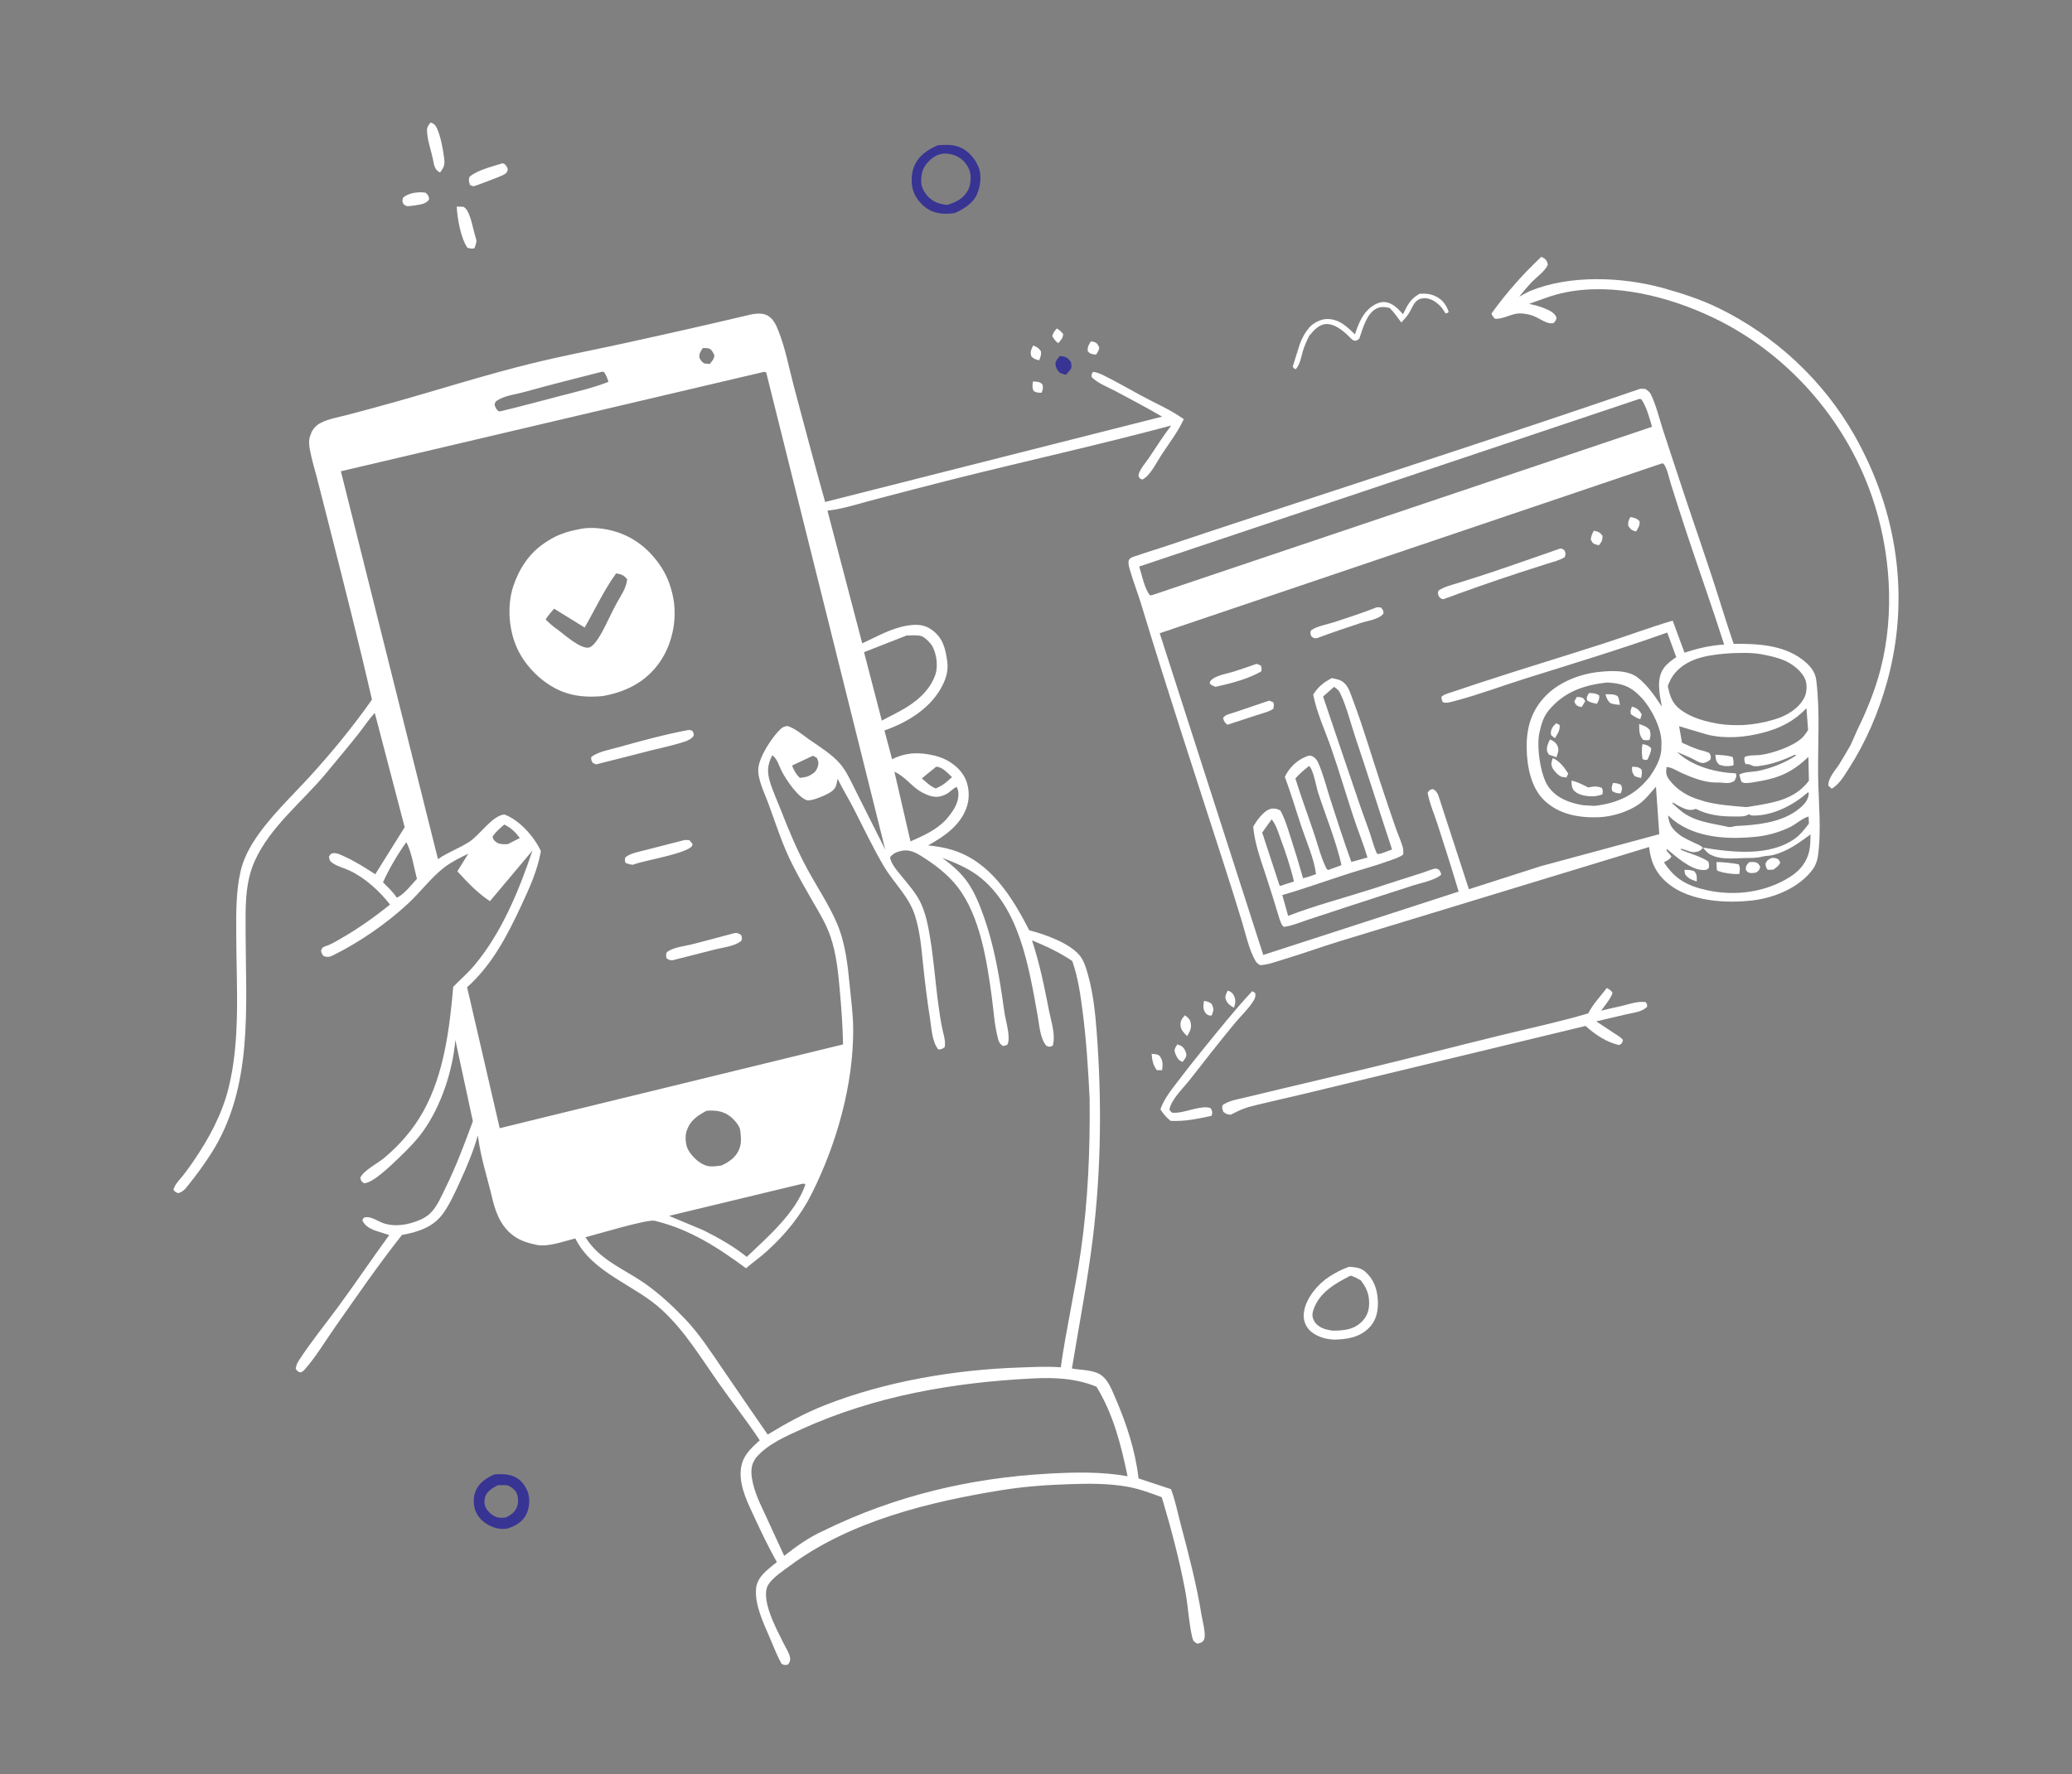 <?xml version="1.0" encoding="UTF-8"?> <svg xmlns="http://www.w3.org/2000/svg" width="453" height="388" viewBox="0 0 453 388" fill="none"><rect x="0" y="0" width="453" height="388" fill="#808080" stroke="none"/><path d="M225.823 83.435C226.682 83.459 227.271 83.423 227.906 84.061C228.129 84.789 227.98 85.181 227.749 85.866C227.008 85.906 226.639 85.885 225.989 85.515C225.628 84.783 225.733 84.227 225.823 83.435Z" fill="white"></path><path d="M231.033 71.832C231.666 72.168 231.997 72.513 232.445 73.066C232.339 74.043 232.003 74.276 231.392 75.025C230.765 74.721 230.435 74.067 230.054 73.508C230.215 72.805 230.595 72.38 231.033 71.832Z" fill="white"></path><path d="M268.398 216.648L268.603 216.698C269.144 216.877 269.533 217.23 269.776 217.741C270.215 218.664 270.117 219.441 269.779 220.368C269.029 219.995 268.349 219.458 268.02 218.649C267.712 217.897 268.12 217.346 268.398 216.648Z" fill="white"></path><path d="M225.866 75.563C226.739 75.863 227.045 76.09 227.585 76.826C227.66 77.638 227.508 78.07 227.179 78.808C226.491 78.592 225.922 78.481 225.464 77.878C225.174 76.824 225.465 76.507 225.866 75.563Z" fill="white"></path><path d="M263.207 218.907C264.013 218.972 264.334 219.082 264.955 219.605C265.43 220.798 265.351 220.838 264.923 222.065L264.599 222.097C264.237 222.057 263.887 221.907 263.653 221.634C262.92 220.78 263.098 219.949 263.207 218.907Z" fill="white"></path><path d="M238.482 74.679C238.762 74.701 238.936 74.702 239.218 74.791C239.878 74.998 240.07 75.427 240.324 76.008C240.259 76.633 239.976 77.028 239.648 77.542L239.185 77.509C238.473 77.379 238.18 77.311 237.786 76.716C237.793 75.72 237.983 75.511 238.482 74.679Z" fill="white"></path><path d="M251.773 230.474C252.443 230.504 252.939 230.489 253.513 230.886C254.307 231.995 254.214 232.72 254.077 234.036L252.932 234.038C252.033 232.876 251.927 231.884 251.773 230.474Z" fill="white"></path><path d="M257.386 228.4L258.085 228.638C258.76 228.973 259.176 229.704 259.347 230.434C259.51 231.128 258.951 231.651 258.592 232.194L258.263 232.11C257.553 231.797 257.157 230.986 256.914 230.281C256.63 229.456 256.984 229.068 257.386 228.4Z" fill="white"></path><path d="M259.038 222.024L259.531 222.384C260.094 222.848 260.309 223.31 260.362 224.012L260.376 224.25C260.44 225.13 259.957 225.833 259.554 226.583C258.986 226.038 258.228 225.3 258.128 224.472C257.985 223.287 258.335 222.907 259.038 222.024Z" fill="white"></path><path d="M231.727 77.846L232.415 77.932C233.34 78.113 233.685 78.534 234.178 79.259C234.187 79.502 234.303 80.293 234.224 80.476C234.044 80.898 233.324 81.597 233.017 81.978L231.736 81.553C231.03 80.878 230.869 80.441 230.74 79.48C230.886 78.767 231.268 78.378 231.727 77.846Z" fill="#383494"></path><path d="M90.412 42.187C91.376 42.052 92.136 41.974 93.097 42.158C93.607 42.765 93.787 42.831 93.81 43.647C93.052 44.651 91.917 44.703 90.743 44.914L89.804 45.032C88.948 45.122 88.87 45.167 88.18 44.604C87.93 43.903 87.909 43.893 88.145 43.192C88.88 42.6 89.506 42.42 90.412 42.187Z" fill="white"></path><path d="M109.842 35.705L110.264 35.829C110.715 36.282 110.89 36.471 111.027 37.123C110.92 37.342 110.868 37.599 110.706 37.782C110.333 38.204 109.491 38.501 108.981 38.71C107.227 39.426 105.446 40.085 103.66 40.717C103.234 40.704 103.113 40.633 102.746 40.44C102.531 39.665 102.401 39.457 102.647 38.671C104.38 37.154 107.667 36.433 109.842 35.705Z" fill="white"></path><path d="M99.856 45.175L101.306 45.215C101.764 45.487 101.991 45.75 102.239 46.227C102.993 47.675 103.337 49.569 103.76 51.147C103.871 51.56 104.201 52.435 104.156 52.827C104.105 53.281 103.863 53.839 103.733 54.288C103.056 54.424 102.797 54.38 102.174 54.154C100.743 52.076 99.958 47.686 99.856 45.175Z" fill="white"></path><path d="M94.163 26.803C94.448 26.9 94.498 26.901 94.781 27.079C96.077 27.897 96.865 32.78 97.07 34.337C97.284 35.96 97.207 36.398 96.207 37.715C95.759 37.467 95.938 37.596 95.524 37.232C94.904 36.687 94.779 35.385 94.603 34.582C94.195 32.717 93.365 30.391 93.361 28.496C93.36 27.753 93.679 27.323 94.163 26.803Z" fill="white"></path><path d="M310.371 64.235C311.691 64.18 312.795 64.24 314.006 64.858C315.388 65.563 316.255 66.752 316.725 68.2C316.409 68.476 316.476 68.498 316.023 68.531C315.678 67.948 315.325 67.348 314.832 66.874C313.876 65.956 312.702 65.146 311.307 65.213C309.141 65.316 308.866 67.301 307.87 68.753C307.438 69.382 306.882 69.96 306.369 70.523C305.479 69.386 304.858 68.353 303.806 67.336C302.723 67.139 301.969 66.971 300.947 67.478C298.753 68.565 297.92 71.932 297.183 74.061C296.784 74.415 296.423 74.647 295.843 74.396C295.51 74.251 294.912 73.545 294.61 73.265C293.379 72.132 291.68 70.765 289.893 70.868C288.315 70.959 287.217 72.28 286.269 73.383C285.722 74.445 285.187 75.611 284.851 76.76C284.451 78.126 284.26 79.622 283.304 80.737C282.796 80.542 282.893 80.566 282.636 80.144L284.169 75.271C284.633 73.954 285.331 72.689 286.248 71.624C287.096 70.64 288.729 69.801 290.037 69.767C292.68 69.7 294.473 71.372 296.214 73.13C296.862 71.232 297.632 69.153 299.095 67.718C299.954 66.876 301.345 66 302.589 66.054C304.439 66.135 305.577 67.472 306.752 68.713L307.222 67.757C308.03 66.114 308.746 65.188 310.371 64.235Z" fill="white"></path><path d="M273.778 216.756L274.436 217.172C274.525 217.959 274.426 218.252 273.998 218.942C272.95 220.632 271.318 222.139 270.037 223.682C266.637 227.778 263.363 231.99 260.084 236.184C258.739 237.904 255.951 240.543 255.669 242.72C255.863 242.914 256.02 243.154 256.25 243.304C256.394 243.397 257.309 243.326 257.467 243.313C259.465 243.153 262.924 241.62 264.696 242.348C265.107 243.136 265.095 243.13 264.91 244.002C261.841 244.665 259.108 245.267 255.937 245.119C254.952 244.326 254.363 243.662 253.704 242.583C254.517 240.281 256.008 238.458 257.467 236.533C259.288 234.132 261.141 231.773 263.046 229.437C266.536 225.156 269.998 220.783 273.778 216.756Z" fill="white"></path><path d="M108.113 322.424C109.57 322.35 111 322.305 112.375 322.895C113.821 323.516 114.742 324.711 115.327 326.128C115.943 327.62 115.773 329.678 115.094 331.113C114.277 332.841 112.657 333.72 110.923 334.282C109.855 334.421 108.896 334.357 107.878 333.988C106.168 333.368 104.716 332.22 103.989 330.523C103.454 329.272 103.435 327.369 103.964 326.109C104.752 324.231 106.327 323.211 108.113 322.424ZM108.815 324.792C107.67 325.438 106.42 326.107 106.031 327.47C105.83 328.173 105.871 329.125 106.241 329.769C106.79 330.723 107.644 331.459 108.695 331.805C109.245 331.987 110.022 331.889 110.596 331.868C111.885 331.173 112.773 330.599 113.157 329.095C113.373 328.249 113.265 326.915 112.761 326.192C112.319 325.56 111.475 324.909 110.706 324.777L108.815 324.792Z" fill="#383494"></path><path d="M205.07 31.756C206.697 31.654 208.252 31.557 209.8 32.18C211.717 32.951 213.082 34.586 213.892 36.438C214.688 38.256 214.368 40.63 213.626 42.431C212.809 44.412 210.574 45.797 208.703 46.602C207.002 46.836 205.471 46.827 203.828 46.21C202.138 45.575 200.556 43.884 199.846 42.242C199.121 40.562 199.156 38.118 199.839 36.419C200.785 34.066 202.819 32.703 205.07 31.756ZM206.567 33.566C204.849 33.703 203.827 34.398 202.684 35.677C201.607 36.884 201.334 38.42 201.413 39.991C201.476 41.225 202.476 42.723 203.434 43.479C204.597 44.398 205.664 44.64 207.085 44.815C209.037 44.22 210.661 43.432 211.662 41.546C212.212 40.51 212.39 38.513 212.002 37.384C211.48 35.87 210.469 34.752 209.02 34.08C208.227 33.712 207.428 33.627 206.567 33.566Z" fill="#383494"></path><path d="M294.955 277.021C296.227 277.121 297.44 277.195 298.441 278.065C300.345 279.719 301.103 281.897 301.236 284.38C301.349 286.495 300.966 288.621 299.47 290.212C297.318 292.5 294.504 292.916 291.535 292.957L290.432 292.827C288.835 292.593 286.821 291.756 285.877 290.387C285.07 289.214 284.863 287.978 285.139 286.588C285.723 283.644 288.207 280.729 290.669 279.156C292.092 278.248 293.356 277.587 294.955 277.021ZM295.262 278.973C291.928 280.664 288.4 282.65 287.148 286.462C286.868 287.314 286.846 287.947 287.254 288.774C287.753 289.786 288.824 290.409 289.872 290.706L291.225 290.991C293.782 290.994 296.059 290.837 297.92 288.838C299.139 287.531 299.443 285.985 299.307 284.261C299.207 282.998 298.774 281.801 298.056 280.766L297.526 280.002C296.814 279.632 296.05 279.123 295.262 278.973Z" fill="white"></path><path d="M351.298 216.054C351.894 216.424 352.231 216.539 352.555 217.172C352.017 218.584 350.932 219.788 350.06 221.019C351.596 220.623 353.142 220.321 354.68 219.951C356.439 219.527 357.95 218.935 359.796 219.139C360.116 219.592 360.125 219.605 360.107 220.158C359.032 221.31 357.069 221.467 355.565 221.814C353.369 222.321 351.179 222.852 348.983 223.359C350.312 224.235 351.646 225.104 352.967 225.994C353.662 226.462 354.335 226.751 354.827 227.457C354.628 228.18 354.659 228.144 354.017 228.53C351.364 228.027 348.612 226.169 346.656 224.354L285.362 239.147C282.414 239.822 279.471 240.513 276.529 241.216C274.519 241.697 272.248 242.146 270.409 243.107L269.079 243.773C268.236 243.714 268.123 243.624 267.459 243.162C267.244 242.537 267.14 242.353 267.267 241.688C268.731 240.659 270.472 240.434 272.183 240.02C274.871 239.369 277.558 238.72 280.25 238.083C286.362 236.636 292.479 235.201 298.587 233.734C308.454 231.362 318.279 228.804 328.138 226.393C334.501 224.836 340.964 223.472 347.245 221.605C348.189 219.656 349.992 217.794 351.298 216.054Z" fill="white"></path><path d="M336.966 56.173C337.208 56.281 337.477 56.386 337.688 56.552C338.139 56.906 338.321 57.364 338.403 57.914C337.746 59.343 336.026 60.516 334.93 61.648C333.946 62.665 333.05 63.785 332.147 64.874C332.943 64.487 333.677 63.991 334.499 63.65C343.142 60.059 354.672 60.533 363.527 62.978C367.62 64.108 371.754 65.446 375.583 67.299C388.025 73.323 398.647 83.212 405.461 95.24C414.831 111.781 417.683 130.757 412.551 149.173C410.701 155.813 407.958 162.232 404.227 168.037C403.235 169.582 402.108 171.554 400.467 172.481L399.744 171.828C399.61 170.173 401.336 168.363 402.184 167.017C403.042 165.651 403.838 164.242 404.643 162.844L406.05 159.654C408.151 155.377 409.993 150.842 411.176 146.222C414.302 134.019 413.322 120.25 409.205 108.402C403.328 91.494 390.593 77.08 374.404 69.394C364.827 64.847 352.94 61.834 342.335 63.919C339.529 64.471 336.989 65.504 334.308 66.45C335.47 66.715 336.66 66.987 337.757 67.463C338.757 67.896 339.85 68.362 340.288 69.416C340.267 70.019 340.064 70.139 339.719 70.603C338.519 71.129 336.55 69.612 335.372 69.135C334.541 68.798 333.631 68.626 332.739 68.552C330.505 68.37 328.812 69.878 326.81 69.701C326.49 69.318 326.188 69.038 326.098 68.532C329.302 64.079 332.97 59.926 336.966 56.173Z" fill="white"></path><path d="M358.596 85.022L359.658 85.034C360.188 85.365 360.65 85.661 360.934 86.246C362.038 88.519 362.715 91.308 363.482 93.729C364.528 97.029 365.66 100.302 366.731 103.595C369.142 111.009 371.717 118.365 374.164 125.765C375.815 130.756 377.311 135.818 379.017 140.786C384.112 140.768 389.752 140.99 394.003 144.201C395.554 145.373 396.844 146.745 397.09 148.747L397.123 149.045C397.921 155.645 397.421 162.679 397.489 169.341C397.548 175.204 398.273 181.523 397.439 187.335C397.311 188.231 396.879 189.351 396.347 190.082C393.427 194.087 387.991 196.334 383.208 196.903C377.384 197.596 369.536 197.142 364.764 193.278C362.109 191.128 360.909 188.598 360.541 185.234L293.022 205.798C288.864 207.067 284.783 208.563 280.614 209.812C278.97 210.305 277.212 210.999 275.494 211.061C275.056 210.805 274.757 210.588 274.494 210.144C273.075 207.744 272.362 204.286 271.549 201.613C270.218 197.235 268.843 192.883 267.438 188.528C261.386 169.769 255.25 151.09 249.524 132.226C248.801 129.841 247.89 127.517 247.182 125.128C246.942 124.317 246.573 123.337 246.791 122.502C246.914 122.355 247.003 122.17 247.16 122.06C247.528 121.802 248.312 121.605 248.746 121.448C250.27 120.897 251.837 120.452 253.375 119.937C260.513 117.546 267.659 115.173 274.812 112.826C302.76 103.652 330.773 94.561 358.596 85.022ZM363.25 101.373L253.549 138.482L276.184 208.833L318.902 194.978C317.458 190.09 315.883 185.198 314.319 180.347C313.579 178.051 312.559 175.748 312.121 173.376C312.519 172.771 312.517 172.772 313.208 172.554C313.894 172.82 314.164 173.254 314.451 173.899L321.144 194.465L336.824 189.434L362.765 182.424L362.044 172.047C360.93 173.288 359.727 174.859 358.375 175.83C356.038 177.51 352.458 178.599 349.593 178.714C345.292 178.887 340.884 178.136 337.663 175.072C334.659 172.214 333.819 167.456 333.775 163.47C333.727 159.024 334.855 155.275 338.041 152.065C340.987 149.098 345.483 147.363 349.593 146.939C352.264 146.664 355.889 146.463 358.098 148.208C360.277 149.929 361.801 152.254 363.341 154.522C362.829 151.904 362.067 148.475 363.742 146.113C364.439 145.13 365.499 144.379 366.484 143.707L364.504 138.331C354.302 141.972 343.862 145.14 333.523 148.379C328.419 149.979 323.31 151.915 318.144 153.274C317.38 153.475 316.184 153.868 315.457 153.566C315.229 153.112 315.124 152.874 315.159 152.363C315.753 151.812 316.653 151.616 317.41 151.36C319.237 150.742 321.067 150.134 322.897 149.528C332.097 146.482 341.374 143.71 350.589 140.727C355.632 139.094 360.619 137.234 365.698 135.72L368.282 142.737C371.109 141.798 373.967 141.124 376.952 140.959C374.35 132.793 371.456 124.712 368.763 116.574C367.57 112.969 366.411 109.348 365.271 105.725C364.888 104.51 364.477 102.261 363.639 101.35L363.25 101.373ZM358.451 87.219L249.066 123.893C249.662 125.806 250.191 128.605 251.385 130.17L251.819 130.166L361.182 93.332C360.613 91.375 360.008 89.02 358.856 87.332L358.451 87.219ZM351.499 149.255C346.402 149.748 341.98 151.266 338.604 155.336C337.472 156.701 336.986 158.3 336.615 159.994L336.542 160.315C335.929 163.27 336.748 169.525 338.524 172.046C340.289 174.55 343.194 175.624 346.119 176.088L348.61 176.235C353.652 175.641 357.485 173.923 360.7 169.828L361.476 168.623L361.637 168.364C362.571 166.83 363.314 164.998 363.221 163.201L363.245 162.669C363.381 159.45 361.077 154.946 358.928 152.626C356.67 150.189 354.791 149.463 351.499 149.255ZM378.412 142.848C374.174 143.152 369.342 143.646 366.343 147.023C365.511 147.959 365.081 148.842 364.635 150.006C365.074 152.25 365.588 153.855 367.51 155.267C369.936 157.049 372.975 157.822 375.888 158.31C377.609 158.598 379.476 158.61 381.217 158.555C383.483 158.399 385.576 158.043 387.749 157.387L388.106 157.283C390.659 156.518 393.248 154.964 394.5 152.529C395.008 151.541 395.115 149.825 394.751 148.773C394.085 146.847 391.876 145.174 390.061 144.413C388.474 143.747 386.751 143.386 385.066 143.071C382.979 142.679 380.528 142.778 378.412 142.848ZM394.942 154.872C392.321 157.664 389.218 159.235 385.537 160.206C381.573 161.253 377.409 161.61 373.372 160.681L367.1 158.814L367.741 162.43C369.188 163.045 370.708 163.833 372.243 164.165C372.742 164.273 373.226 164.477 373.703 164.657C374.091 165.382 374.125 165.346 373.925 166.136C373.385 166.587 372.677 166.966 371.938 166.817C371.24 166.675 370.451 166.116 369.794 165.808C368.763 165.325 367.693 164.902 366.649 164.444L366.824 164.607C370.151 167.634 375.086 168.937 379.514 169.121C379.751 169.826 379.51 170.058 379.233 170.73C378.245 171.375 377.56 171.27 376.43 171.156C376.037 171.116 375.679 171.125 375.286 171.13C372.708 171.168 369.953 170.057 367.621 169.022C366.713 168.619 365.324 167.7 364.355 167.744C364.185 169.032 364.239 169.594 365.033 170.633C366.587 172.668 368.937 174.13 371.381 174.85L372.837 175.303C375.813 176.059 378.568 176.221 381.603 176.489C381.941 176.52 382.239 176.446 382.569 176.391C387.455 175.585 392.213 175.007 395.475 170.76L395.374 165.525C392.119 168.629 389.2 170.073 384.763 170.831C383.778 170.999 382.444 171.295 381.445 171.23C381.161 171.212 380.953 171.08 380.714 170.943L380.246 169.395C381.528 168.709 383.129 168.868 384.542 168.565C387.363 167.959 390.305 166.785 392.719 165.192L392.394 165.056C390.114 166.123 387.714 167.05 385.21 167.418C384.559 167.514 383.784 167.704 383.155 167.45L382.746 167.27C382.309 167.09 382.124 167.076 381.666 167.119C381.343 166.493 381.327 166.25 381.402 165.58C382.242 165.063 383.88 165.227 384.874 165.098C387.53 164.751 391.938 163.247 393.915 161.432C394.452 160.939 394.891 160.25 395.307 159.653L394.942 154.872ZM364.709 178.318L364.743 178.648C364.95 180.407 365.689 181.368 367.068 182.458C368.059 183.242 369.358 183.799 370.496 184.348C371.133 184.655 371.869 184.857 372.295 185.431C371.733 186.088 371.287 186.288 370.402 186.359C369.84 186.404 369.206 186.118 368.682 185.946L367.51 185.568V185.83C369.407 186.684 371.833 187.249 373.5 188.417C373.679 188.973 373.672 189.281 373.576 189.855C373.034 190.337 372.847 190.271 372.114 190.243C369.568 190.146 366.275 187.21 364.413 185.643L364.362 186.046C364.738 186.455 365.114 186.849 365.425 187.311C365.02 187.988 364.575 188.138 363.92 188.496L363.796 188.572C366.183 192.291 368.976 193.745 373.235 194.683C379.436 196.048 386.225 195.113 391.568 191.627C393.596 190.303 395.076 188.427 395.572 186.033C395.812 184.87 395.809 183.649 395.844 182.466C393.311 184.334 390.875 186.116 387.776 186.949C386.911 187.182 386.003 187.132 385.15 187.357C383.97 187.669 382.571 187.621 381.349 187.647C379.184 187.693 376.34 188.014 374.376 187.083L374.114 186.969C373.331 186.611 372.86 186.01 372.321 185.359C378.743 186.413 386.997 187.381 392.579 183.277C393.703 182.45 394.625 181.223 395.476 180.122L395.415 178.593C394.544 178.628 392.446 180.334 391.51 180.797C389.314 181.883 386.754 182.663 384.321 182.937C378.189 183.628 371 183.356 365.913 179.395L364.709 178.318ZM395.272 173.251C392.175 176.043 387.606 178.391 383.311 178.353C382.852 178.349 382.691 178.277 382.33 178.03C381.657 178.715 379.874 178.539 378.915 178.549C376.109 178.576 373.272 178.185 370.75 176.884L370.567 176.951C369.325 177.376 368.289 176.9 367.178 176.321L365.74 175.493L365.63 175.698L366.956 176.866C370.047 179.718 373.952 179.939 377.842 180.843C378.423 180.978 379.042 180.662 379.641 180.632C383.988 180.422 389.014 179.947 392.685 177.353C393.805 176.561 395.181 175.376 395.39 173.978L395.455 173.453L395.272 173.251Z" fill="white"></path><path d="M368.274 190.225C369.046 190.227 369.66 190.227 370.385 190.509C371.112 191.269 370.94 191.772 370.965 192.765C370.282 192.53 369.531 192.315 368.988 191.821C368.323 191.217 368.343 191.069 368.274 190.225Z" fill="white"></path><path d="M382.412 188.542C382.808 188.521 383.265 188.471 383.656 188.539C384.319 188.655 384.52 188.98 384.824 189.523C384.708 190.262 384.548 190.299 384.017 190.793C383.546 190.866 382.988 190.999 382.52 190.883C382.004 190.756 381.945 190.583 381.668 190.169C381.71 189.263 381.851 189.213 382.412 188.542Z" fill="white"></path><path d="M387.346 187.612C387.584 187.619 387.953 187.601 388.191 187.671C388.902 187.88 388.913 188.007 389.207 188.639C388.876 189.408 388.374 189.664 387.721 190.175L386.493 190.218C386.058 189.733 386.05 189.48 385.99 188.86C386.351 188.041 386.583 188.031 387.346 187.612Z" fill="white"></path><path d="M375.269 188.515C376.881 188.521 378.53 188.735 380.118 189.009C380.525 189.737 380.353 190.257 380.295 191.078L380.049 191.123C379.12 191.241 376.052 190.855 375.364 190.297L375.269 188.515Z" fill="white"></path><path d="M375.024 165.058C376.234 165.112 377.631 165.174 378.79 165.532C379.051 166.167 379 166.721 378.974 167.388C377.831 167.623 377.025 167.619 375.914 167.252C375.097 166.445 375.173 166.219 375.024 165.058Z" fill="white"></path><path d="M344.762 152.396L345.611 152.486C346.268 152.68 346.282 152.776 346.563 153.358L345.817 154.612C345.534 154.57 345.336 154.554 345.058 154.445C344.537 154.24 344.344 153.849 344.189 153.358L344.762 152.396Z" fill="white"></path><path d="M340.233 158.172L340.967 158.539C341.121 159.658 340.528 160.501 339.961 161.414C339.643 161.24 339.395 161.002 339.119 160.768L339.062 160.237C339.077 159.362 339.616 158.717 340.233 158.172Z" fill="white"></path><path d="M356.79 154.522L357.002 154.576C358.005 154.912 358.436 155.365 358.935 156.234L358.611 157.286C357.825 157.018 357.266 156.683 356.59 156.203C356.359 155.501 356.568 155.214 356.79 154.522Z" fill="white"></path><path d="M356.809 167.683C357.685 167.691 358.189 167.671 358.883 168.271C359.057 168.95 358.931 169.467 358.797 170.135C358.303 170.047 357.882 169.951 357.418 169.756C356.78 168.9 356.817 168.764 356.809 167.683Z" fill="white"></path><path d="M352.635 171.234C353.353 171.254 353.778 171.303 354.413 171.651C354.76 172.531 354.619 172.632 354.337 173.501C353.613 173.51 353.081 173.394 352.468 173.001C352.254 172.238 352.414 171.98 352.635 171.234Z" fill="white"></path><path d="M351.008 151.831C351.783 151.811 352.93 151.765 353.592 152.198C353.919 152.411 354.077 153.711 354.17 154.137C353.398 154.082 352.747 154.037 352.027 153.743C351.436 153.123 351.22 152.657 351.008 151.831Z" fill="white"></path><path d="M347.397 151.558C348.239 151.578 348.927 151.587 349.638 152.094C349.701 152.938 349.509 153.17 349.139 153.912C348.338 153.75 347.679 153.637 346.993 153.178C346.808 152.396 347.03 152.25 347.397 151.558Z" fill="white"></path><path d="M359.103 162.719C359.961 162.893 360.394 162.994 360.999 163.644C360.975 164.544 360.551 165.311 360.19 166.12C359.617 166.267 359.635 166.247 359.104 165.978C358.932 164.81 358.878 163.9 359.103 162.719Z" fill="white"></path><path d="M358.374 158.332L358.565 158.404C359.461 158.716 359.975 158.89 360.652 159.576C360.931 160.453 360.905 160.934 360.641 161.812C360.098 161.901 359.751 161.912 359.215 161.786C358.317 160.774 358.383 159.598 358.374 158.332Z" fill="white"></path><path d="M338.882 161.697C339.549 162.012 340.149 162.356 340.482 163.054C340.951 164.034 340.592 164.634 340.284 165.608L338.65 165.048C338.501 164.805 338.315 164.519 338.246 164.24C338.041 163.415 338.513 162.411 338.882 161.697Z" fill="white"></path><path d="M339.465 165.792C340.851 166.286 342.112 167.944 342.862 169.174L342.465 170.038L342.051 169.975L341.478 169.889C340.745 169.662 339.817 168.682 339.46 168.01C338.983 167.113 339.213 166.706 339.465 165.792Z" fill="white"></path><path d="M343.577 170.708C344.887 170.976 346.053 171.623 347.243 172.209C348.332 171.972 349.167 171.863 350.208 172.308C350.505 172.841 350.409 173.155 350.327 173.733C349.738 173.918 349.153 174.077 348.534 174.124C347.261 174.221 345.202 173.951 344.25 173.023C343.597 172.387 343.582 171.564 343.577 170.708Z" fill="white"></path><path d="M356.455 113.058C357.376 113.279 357.735 113.295 358.44 113.955C358.581 114.91 358.156 115.389 357.723 116.212L357.383 116.145C356.651 115.93 356.405 115.635 356.007 115.016C355.86 114.194 356.088 113.788 356.455 113.058Z" fill="white"></path><path d="M348.463 116.068C349.443 116.226 349.788 116.417 350.37 117.194C350.306 118.279 350.243 118.378 349.566 119.234L348.926 119.09C348.225 118.854 348.085 118.616 347.792 117.968C347.879 117.2 348.083 116.737 348.463 116.068Z" fill="white"></path><path d="M277.475 153.214L278.369 153.575C278.591 154.141 278.495 154.443 278.377 155.017C277.316 155.708 276.064 155.964 274.872 156.357C272.701 157.073 270.532 157.792 268.354 158.49C267.812 158.117 267.528 157.64 267.405 157.008C267.839 156.243 269.139 156.055 269.974 155.762C272.466 154.887 274.988 154.1 277.475 153.214Z" fill="white"></path><path d="M274.691 145.188C275.064 145.238 275.324 145.402 275.658 145.57C275.889 146.047 275.827 146.32 275.744 146.833C272.885 148.481 269.004 149.489 265.778 150.192C265.229 150.028 264.926 149.853 264.485 149.488L264.599 148.962C265.581 147.713 268.122 147.362 269.604 146.906C271.312 146.38 273.001 145.771 274.691 145.188Z" fill="white"></path><path d="M301.019 132.798L301.911 132.847C302.381 133.402 302.422 133.434 302.48 134.154C301.527 135.458 299.036 135.728 297.513 136.231C294.296 137.293 291.085 138.379 287.911 139.563C287.166 139.592 287.214 139.587 286.651 139.092C286.463 138.492 286.438 138.443 286.626 137.848C288.027 136.866 290.132 136.575 291.762 136.037C294.846 135.02 298.001 133.994 301.019 132.798Z" fill="white"></path><path d="M341.085 119.966C341.654 119.984 341.639 120.068 342.073 120.391C342.3 121.1 342.335 121.14 342.1 121.838C340.973 122.546 339.608 122.859 338.347 123.255C336.234 123.919 334.126 124.591 332.023 125.285C326.528 127.099 321.009 129.024 315.581 131.031C315.03 130.992 314.984 130.817 314.581 130.465C314.402 129.871 314.252 129.719 314.51 129.138C315.847 128.265 317.454 127.907 318.964 127.432C321.306 126.696 323.648 125.958 325.977 125.182C331.032 123.499 336.049 121.701 341.085 119.966Z" fill="white"></path><path d="M291.159 148.292C292.248 148.49 293.215 148.661 294.024 149.487C294.928 150.411 295.335 151.878 295.787 153.071C298.122 159.226 299.947 165.63 302.035 171.875C303.057 174.932 304.065 177.996 305.134 181.036C305.62 182.42 306.255 183.796 306.667 185.199C306.825 185.739 306.819 186.311 306.79 186.869C305.858 187.572 304.599 187.913 303.51 188.31C300.732 189.321 297.883 190.073 295.07 190.974C290.158 192.549 285.303 194.299 280.348 195.737L281.624 200.294C287.548 197.994 293.845 196.365 299.903 194.426C303.684 193.216 307.449 191.965 311.24 190.782C311.808 190.605 313.477 189.885 313.981 189.946C314.199 189.973 314.39 190.106 314.594 190.187C314.845 190.576 315.026 190.789 315.087 191.256C313.908 192.48 310.495 193.125 308.799 193.678C303.699 195.341 298.588 196.972 293.494 198.652C290.924 199.5 288.345 200.33 285.779 201.193C284.118 201.752 282.438 202.474 280.692 202.695C280.144 202.299 280 201.598 279.74 200.979C278.746 197.661 277.715 194.34 276.627 191.051C275.516 187.692 274.293 184.317 273.987 180.773C274.728 179.493 276.122 177.497 277.553 176.967C278.341 176.675 279.198 176.836 279.918 177.227C280.934 179.054 281.502 181.064 282.146 183.044C283.114 186.023 284.036 189.04 284.884 192.055C285.857 191.844 286.782 191.497 287.72 191.169C287.313 187.826 285.677 184.192 284.6 180.983C283.361 177.291 282.264 173.533 280.902 169.886C281.822 167.971 283.398 166.366 285.372 165.53C286.004 165.263 286.32 165.095 286.981 165.423C287.5 165.68 287.917 166.185 288.153 166.705C289.264 169.158 289.955 171.98 290.774 174.55C292.26 179.211 293.784 183.897 295.447 188.498L298.969 187.522C298.096 184.578 296.917 181.724 295.955 178.804C294.283 173.736 292.77 168.59 291.023 163.553C289.676 159.671 287.909 155.961 287.106 151.906C288.219 150.131 289.342 149.287 291.159 148.292ZM291.662 150.204L289.264 152.326C291.986 160.321 294.651 168.337 297.402 176.323C298.091 178.322 298.853 180.298 299.532 182.298C300.028 183.759 300.402 185.341 301.074 186.732C301.448 186.75 301.625 186.735 302.002 186.64L304.343 185.769C301.652 177.622 299.078 169.437 296.341 161.302C295.307 158.229 294.482 154.782 293.125 151.856C292.698 150.936 292.484 150.73 291.662 150.204ZM286.206 167.508C285.096 168.366 284.126 169.184 283.209 170.25C284.555 174.583 286.159 178.82 287.57 183.127C288.237 185.164 288.754 187.234 289.653 189.191C289.852 189.626 289.943 190.015 290.355 190.267L293.293 189.195C292.085 183.869 289.883 178.564 288.184 173.361C287.763 172.071 287.148 168.298 286.206 167.508ZM278.021 179.18L275.953 182.067L279.752 193.668C280.152 193.743 280.17 193.679 280.528 193.528L282.895 192.767C282.138 189.528 281.03 186.271 279.88 183.148C279.402 181.85 278.918 180.235 278.021 179.18Z" fill="white"></path><path d="M164.524 68.698C165.595 68.554 166.82 68.45 167.799 68.998C169.019 69.68 169.647 70.99 170.148 72.239C171.723 76.174 172.526 80.608 173.618 84.706C175.845 93.065 178.06 101.444 180.399 109.772L254.08 91.111C250.749 89.167 247.285 87.366 243.888 85.536C242.182 84.617 240.031 83.858 238.671 82.467C238.667 81.843 238.589 81.778 238.997 81.321C240.236 81.468 241.313 82.114 242.412 82.668C244.757 83.848 247.018 85.173 249.327 86.421C252.491 88.13 255.877 89.576 258.812 91.663C257.516 94.469 255.549 96.998 253.861 99.582C252.84 101.147 251.462 104.064 249.725 104.882C249.127 104.628 249.164 104.629 248.892 104.033C249.027 102.815 250.47 101.197 251.151 100.188C252.783 97.774 254.288 95.363 256.07 93.049C240.118 97.33 223.94 100.887 207.92 104.915C202.314 106.324 196.719 107.8 191.128 109.264C187.78 110.14 184.347 111.286 180.906 111.674L188.509 140.697C191.661 139.237 194.812 137.397 198.284 136.824C200.365 136.48 202.101 136.512 203.857 137.828C206.197 139.583 206.71 141.908 207.091 144.622C207.343 146.416 206.964 147.963 206.198 149.587C203.782 154.709 198.535 157.932 193.36 159.744L195.04 166.029C198.142 164.495 200.988 164.45 204.3 165.236C206.933 165.86 209.387 167.403 210.78 169.762C211.798 171.487 212.051 174.018 211.516 175.961C210.33 180.259 206.59 182.843 202.907 184.873C204.712 185.063 206.514 185.345 208.251 185.885C216.545 188.459 221.288 196.161 225.027 203.442C228.399 204.301 234.164 206.322 236.25 209.209C237.07 210.345 237.473 211.782 237.851 213.116C238.986 217.119 239.449 221.426 239.763 225.57C240.901 240.576 240.757 255.779 238.93 270.725C237.761 280.292 235.914 289.767 234.351 299.274C236.468 299.659 239.33 299.506 241.051 300.952C242.396 302.082 243.147 304.097 243.838 305.686C246.249 311.233 248.239 317.279 248.92 323.309L256.017 325.662C256.973 328.185 257.515 331.004 258.21 333.618C259.944 340.136 261.628 346.637 262.712 353.302C262.906 354.494 263.77 357.613 263.205 358.624C262.85 359.258 262.41 359.272 261.78 359.456C261.135 359.088 260.863 358.897 260.683 358.157C259.892 354.91 259.78 351.36 259.158 348.049C257.839 341.025 256.042 334.264 254.002 327.421C251.589 326.521 249.159 325.618 246.618 325.147C242.467 324.376 238.039 324.427 233.829 324.565C228.869 324.727 223.928 325.078 219.026 325.868C203.267 328.406 185.896 332.637 172.843 342.306C171.34 343.419 169.098 344.866 168.046 346.433C166.009 349.469 169.853 356.412 171.295 359.342C171.743 360.253 172.696 361.706 172.752 362.716C172.784 363.286 172.594 363.642 172.225 364.043C171.539 364.134 171.471 364.174 170.87 363.851C169.895 362.087 169.158 360.167 168.367 358.313C166.992 355.094 165.018 351.082 165.288 347.496C165.494 344.776 167.918 343.195 169.845 341.603C168.088 338.473 166.481 335.163 164.982 331.905C163.553 328.797 161.752 325.346 161.929 321.83C162.09 318.649 163.862 316.992 166.11 314.984C163.251 310.647 160.016 306.579 157.036 302.331C153.144 296.784 149.82 291.209 144.804 286.534C138.815 280.951 129.557 278.462 125.786 270.833C123.361 271.409 119.806 272.764 117.357 272.245C115.784 271.911 114.279 271.51 112.891 270.657C109.934 268.84 108.567 265.823 107.757 262.592C106.661 257.916 105.053 253.045 104.467 248.294C103.5 251.786 102.011 255.258 100.504 258.547C99.454 260.841 98.364 263.263 96.905 265.329C94.761 268.366 91.362 269.443 87.887 270.061C82.759 276.531 78.014 283.451 73.267 290.209C71.119 293.266 69.037 296.773 66.563 299.564C66.293 299.87 66.067 299.994 65.694 300.138C65.069 299.932 65.048 299.88 64.655 299.345C64.742 298.616 64.96 298.105 65.362 297.487C68.037 293.366 71.242 289.461 74.144 285.49C77.861 280.405 81.392 275.185 85.098 270.091L81.841 269.048C80.684 268.553 79.712 268.024 79.211 266.83L79.518 266.317C80.857 265.78 82.372 266.951 83.635 267.426C86.297 268.427 89.439 267.837 91.973 266.706C92.986 266.255 93.866 265.639 94.576 264.782C95.777 263.333 96.563 261.485 97.391 259.802C99.729 255.048 101.544 250.164 103.383 245.209L99.549 227.413C99.016 234.036 96.459 241.805 92.594 247.254C91.045 249.439 89.127 251.381 87.191 253.223C85.701 254.642 81.511 258.807 79.547 258.756C78.963 258.269 78.922 258.278 78.772 257.54C79.55 255.911 82.481 254.48 83.942 253.262C87.419 250.365 90.355 246.987 92.556 243.027C97.07 234.906 98.293 224.933 99.089 215.811C100.647 214.196 102.326 212.77 103.772 211.035C109.71 203.914 113.475 194.725 116.411 186.01L107.118 197.071C104.339 195.238 102.224 192.982 99.993 190.545L102.379 186.691C100.535 187.596 98.687 188.476 97.059 189.749C94.147 192.026 91.851 195.177 89.116 197.697C84.35 202.09 78.563 206.078 72.736 208.956C72.004 209.318 71.545 209.341 70.781 209.097C70.37 208.612 70.304 208.503 70.179 207.882C70.304 207.661 70.373 207.398 70.552 207.219C70.739 207.032 71.611 206.782 71.887 206.66C72.785 206.263 73.636 205.765 74.486 205.275C78.329 203.062 81.821 200.592 85.272 197.814C82.998 194.894 79.807 191.959 76.421 190.381C75.251 189.836 73.701 189.451 72.661 188.704C72.089 188.293 71.996 187.978 71.922 187.312C72.132 187.018 72.224 186.736 72.592 186.63C73.403 186.395 74.279 186.84 75.011 187.168C77.512 188.286 79.757 189.697 82.044 191.186L88.474 180.901L81.939 155.91C80.63 157.299 79.564 158.968 78.374 160.466C76.047 163.397 73.641 166.27 71.249 169.15C66.113 175.333 59.065 180.812 55.713 188.239C53.47 193.211 53.688 198.585 53.697 203.909C53.727 220.272 55.412 237.787 46.176 252.231C44.704 254.534 43.044 256.829 41.331 258.962C40.636 259.827 40.071 260.675 38.929 260.924C38.345 260.689 38.271 260.664 37.912 260.153C38.257 258.987 39.105 258.186 39.854 257.258C40.728 256.175 41.544 255.028 42.332 253.881C45.611 249.108 48.512 243.733 49.931 238.088C52.622 227.38 51.681 215.682 51.651 204.727C51.638 200.01 51.535 195.121 52.606 190.5C53.121 188.275 54.164 186.063 55.386 184.138C58.778 178.792 63.613 174.336 67.857 169.678C72.614 164.458 77.264 158.78 81.321 152.999C78.435 140.375 75.217 127.837 72.045 115.282C71.138 111.693 70.228 108.104 69.301 104.52C68.771 102.469 68.112 100.384 67.745 98.299C67.564 97.272 67.459 96.34 67.805 95.336L67.9 95.075C68.024 94.726 68.142 94.392 68.347 94.079C68.773 93.428 69.354 92.873 70.045 92.513C71.845 91.576 74.065 91.232 76.026 90.714C79.356 89.833 82.684 88.94 86.001 88.009C96.194 85.148 106.279 81.914 116.565 79.396C122.643 77.908 128.81 76.73 134.924 75.401C144.807 73.254 154.681 71.02 164.524 68.698ZM167.066 81.312L74.528 103.061L95.753 187.878C97.93 186.367 100.443 185.502 102.633 184.073C104.928 182.577 107.575 178.407 110.264 178.106C113.618 179.366 116.743 182.923 118.26 186.127C117.512 190.347 115.765 194.178 113.965 198.04C110.928 204.551 107.567 211.047 102.122 215.895L109.252 246.728L118.695 244.406L184.317 228.399C184.241 224.363 183.949 220.415 183.587 216.398C183.233 212.466 182.839 208.499 181.544 204.746C180.606 202.026 179.155 199.658 177.718 197.186C176.193 194.563 174.705 191.914 173.32 189.213C171.049 184.783 169.651 180.199 167.929 175.561C167.139 173.434 165.645 170.456 165.783 168.155C165.941 165.505 168.777 161.223 170.649 159.437C171.121 158.987 171.572 158.807 172.223 158.778C173.934 159.356 175.409 160.662 176.875 161.687C179.145 163.276 181.962 164.99 183.752 167.123C185.004 168.616 185.896 170.552 186.756 172.286L193.541 185.796L167.51 81.431L167.066 81.312ZM168.839 165.161C167.707 167.407 167.672 168.95 168.453 171.36C169.046 173.19 169.869 174.968 170.568 176.761C172.323 181.263 174.17 185.746 176.474 189.999C178.623 193.97 181.224 197.805 182.999 201.96C184.837 206.263 185.347 211.108 185.794 215.728C186.095 218.831 186.518 221.916 186.533 225.038C186.589 237.214 182.924 250.108 177.515 260.945C175.079 265.824 171.721 269.951 167.685 273.599C166.216 274.928 164.607 276.069 163.097 277.347C157.034 272.867 150.883 268.878 143.442 267.048L143.154 266.967C141.554 266.558 130.299 270.005 127.996 270.557C131.121 275.646 136.578 277.526 141.259 280.871C144.31 283.051 147.167 285.703 149.755 288.416C152.955 291.772 155.437 295.66 158.049 299.465C161.308 304.211 164.552 308.995 167.836 313.718C171.853 311.269 175.888 309.051 180.272 307.323C193.516 302.101 208.65 299.544 222.838 299.057C225.843 298.954 228.916 298.777 231.915 299.016C233.116 290.494 235.077 282.059 236.308 273.527C237.897 262.513 238.331 251.449 238.227 240.333C237.922 233.963 237.514 227.58 236.699 221.252C236.221 217.544 235.683 213.707 234.432 210.169C231.649 208.262 228.734 206.93 225.626 205.639C227.309 210.719 228.351 215.912 229.373 221.154C229.841 223.548 230.833 226.269 230.162 228.687C229.461 228.978 229.492 228.97 228.774 228.72C227.392 227.111 227.235 224.188 226.863 222.13C224.963 211.62 222.94 198.321 213.786 191.485C211.41 189.711 208.75 188.649 206.001 187.602C208.19 189.219 210.152 190.882 211.695 193.161C213.239 195.442 214.317 198.214 215.214 200.804C217.151 206.397 218.214 212.042 219.092 217.879C219.296 219.241 219.46 220.611 219.694 221.97C219.967 223.551 221.05 227.151 220.196 228.504L219.311 228.768C218.456 228.25 218.331 227.694 218.102 226.773C217.385 223.896 217.212 220.764 216.808 217.82C215.741 210.044 214.287 200.342 209.343 193.945C207.201 191.173 204.265 188.979 201.312 187.141C199.97 186.305 198.606 185.708 196.998 186.089C195.957 186.336 195.325 186.61 194.613 187.422C194.654 188.791 196.315 190.619 197.155 191.659C198.682 193.553 200.393 195.426 201.397 197.666C202.186 199.425 202.633 201.193 202.996 203.079C204.052 208.561 204.402 214.159 205.152 219.685C205.38 221.36 205.621 223.041 205.953 224.699C206.22 226.034 206.808 227.655 206.542 228.995C206.022 229.355 205.813 229.501 205.155 229.504C203.763 227.846 203.666 224.872 203.337 222.795C202.724 218.912 202.244 215.021 201.833 211.114C201.443 207.4 201.173 203.737 200.024 200.163C198.679 195.98 195.347 193.036 193.163 189.312C190.824 185.324 188.827 181.108 186.724 176.995C185.572 174.741 184.245 172.574 183.123 170.31C182.841 171.623 182.88 172.32 181.704 173.155C180.853 173.76 177.396 175.323 176.366 174.977C174.418 174.323 171.896 170.532 170.955 168.744C170.34 167.576 169.963 165.933 168.839 165.161ZM225.73 301.449C208.31 302.327 191.221 305.287 175.246 312.539C171.899 314.058 167.928 315.772 165.454 318.589C165.141 318.945 164.947 319.269 164.749 319.695L164.623 319.958C163.614 322.277 165.062 326.269 166.021 328.468L171.45 340.239C174.121 338.154 176.928 336.131 180.039 334.75C195.612 327.106 212.197 323.174 229.497 322.249C235.175 321.946 240.9 321.827 246.515 322.832C245.097 315.958 243.417 309.331 239.739 303.272C235.357 301.42 230.427 301.188 225.73 301.449ZM175.302 258.9L146.266 265.891L153.852 269.065C157.149 270.744 160.376 272.527 163.265 274.866C167.874 270.473 173.911 265.282 176.074 259.088L175.847 258.842L175.302 258.9ZM198.171 138.989L188.902 142.619L192.791 157.585L194.988 156.435C198.905 154.48 202.853 152.011 204.446 147.688C205.129 145.836 204.806 143.096 203.857 141.356C203.452 140.613 202.149 139.267 201.31 139.069C200.354 138.843 199.154 138.961 198.171 138.989ZM154.493 242.904C152.435 244.003 150.88 245.009 150.113 247.35C149.718 248.557 149.855 250.406 150.492 251.515C151.327 252.967 153.026 254.623 154.711 254.981C155.739 255.2 156.758 255.015 157.779 254.859C159.437 254.076 160.917 253.076 161.622 251.284C162.124 250.007 162.027 248.793 161.87 247.476L161.845 247.218C161.713 246.132 160.429 244.739 159.589 244.108C158.01 242.919 156.402 242.787 154.493 242.904ZM195.544 168.771L199.059 184.005C201.922 182.737 204.569 181.583 206.787 179.294C208.245 177.581 209.695 175.677 209.523 173.298C209.488 172.814 209.359 172.494 209.136 172.071C208.629 172.332 208.281 172.602 207.85 172.977C207.319 173.44 206.915 173.692 206.261 173.932L205.959 174.045C204.495 174.559 203.128 174.058 201.805 173.4C199.407 172.209 198.003 169.841 195.544 168.771ZM131.593 81.295C125.966 82.717 120.349 84.138 114.758 85.691C112.693 86.265 110.236 86.484 108.453 87.735C108.295 88.055 108.051 88.29 108.171 88.642C108.378 89.251 108.508 89.547 109.04 89.953L109.377 89.95C113.788 88.907 118.154 87.707 122.54 86.567C126.035 85.659 129.666 84.83 133.032 83.505C132.756 82.732 132.54 81.956 132.002 81.319L131.593 81.295ZM88.837 184.164C86.892 186.885 85.115 189.904 83.733 192.952C84.776 194.006 85.928 195.032 86.726 196.291C88.111 195.877 90.109 193.299 91.153 192.185C90.475 189.64 90.048 186.489 88.837 184.164ZM177.725 165.273L173.166 167.414C173.593 168.497 174.017 169.293 174.862 170.104C175.973 170.003 176.681 169.877 177.606 169.24L177.814 169.098C178.396 168.679 178.784 167.954 178.889 167.251C178.997 166.523 178.844 166.316 178.549 165.698L177.725 165.273ZM204.668 167.675L201.544 170.22C202.499 171.05 203.395 171.961 204.588 172.427C205.666 171.929 206.439 171.498 207.319 170.678L208.135 169.94C207.25 169.11 205.955 167.651 204.668 167.675ZM110.254 180.314C109.328 181.122 108.435 181.884 107.71 182.888C107.761 183.501 107.9 183.692 108.383 184.084C109.153 184.709 110.072 184.614 111.017 184.607L113.654 183.26C112.606 181.89 111.817 181.118 110.254 180.314ZM153.647 76.12C153.123 76.943 152.908 77.154 152.884 78.154C153.18 78.815 153.364 79.048 153.949 79.476L155.174 79.605C155.643 79.001 156.137 78.508 156.186 77.711C155.939 77.185 155.622 76.445 155.034 76.227C154.635 76.078 154.071 76.122 153.647 76.12Z" fill="white"></path><path d="M149.653 183.703C150.019 183.677 150.376 183.724 150.742 183.754L151.406 184.565L151.311 184.989C150.132 186.661 141.178 188.105 138.725 188.979L138.37 189.108C137.811 189.082 137.338 188.909 136.807 188.747C136.57 188.215 136.606 188.117 136.694 187.533C137.668 186.62 139.686 186.266 140.975 185.934C143.868 185.189 146.763 184.463 149.653 183.703Z" fill="white"></path><path d="M160.653 204.034C161.279 203.978 161.507 204.154 162.023 204.465C162.244 205.079 162.257 205.12 162.082 205.746C160.522 206.972 158.266 207.148 156.383 207.617C153.347 208.373 150.326 209.186 147.287 209.933L147.049 209.985C146.404 210.007 146.212 209.911 145.727 209.541C145.594 208.895 145.548 208.814 145.8 208.214C147.325 207.095 149.478 206.97 151.275 206.511C154.406 205.709 157.536 204.886 160.653 204.034Z" fill="white"></path><path d="M150.637 159.62L151.295 159.766C151.64 160.218 151.636 160.305 151.684 160.879C150.982 161.89 149.685 162.192 148.564 162.529C146.45 163.165 144.283 163.614 142.143 164.152C138.198 165.145 134.27 166.198 130.316 167.157L129.618 166.852C129.279 166.38 129.245 166.156 129.245 165.578C130.593 164.431 133.293 163.94 134.999 163.467C140.116 162.047 145.416 160.574 150.637 159.62Z" fill="white"></path><path d="M127.326 115.593C129.231 115.292 131.512 115.504 133.392 115.941C138.298 117.08 142.108 120.099 144.748 124.298C145.978 126.254 146.758 128.495 147.192 130.762C148.084 135.42 146.997 140.793 144.302 144.714C141.318 149.054 136.955 151.282 131.882 152.203C129.201 152.475 126.49 152.393 123.907 151.583C119.505 150.202 115.428 146.465 113.351 142.382C111.26 138.273 110.761 132.612 112.212 128.221C113.457 124.453 115.68 120.991 119.046 118.763C120.112 118.057 121.148 117.41 122.345 116.939L122.723 116.793C124.232 116.184 125.732 115.902 127.326 115.593ZM134.71 125.383C132.042 129.049 130.092 133.304 127.819 137.231L121.135 133.108C120.465 133.873 119.841 134.615 119.29 135.475C120.157 136.312 120.974 137.08 121.99 137.739C123.453 138.849 126.82 141.865 128.67 141.628C130.302 141.419 132.439 136.634 133.139 135.226C133.706 134.085 134.252 132.929 134.873 131.816C135.836 130.093 136.864 128.721 137.123 126.705C136.438 125.764 135.821 125.589 134.71 125.383Z" fill="white"></path></svg> 